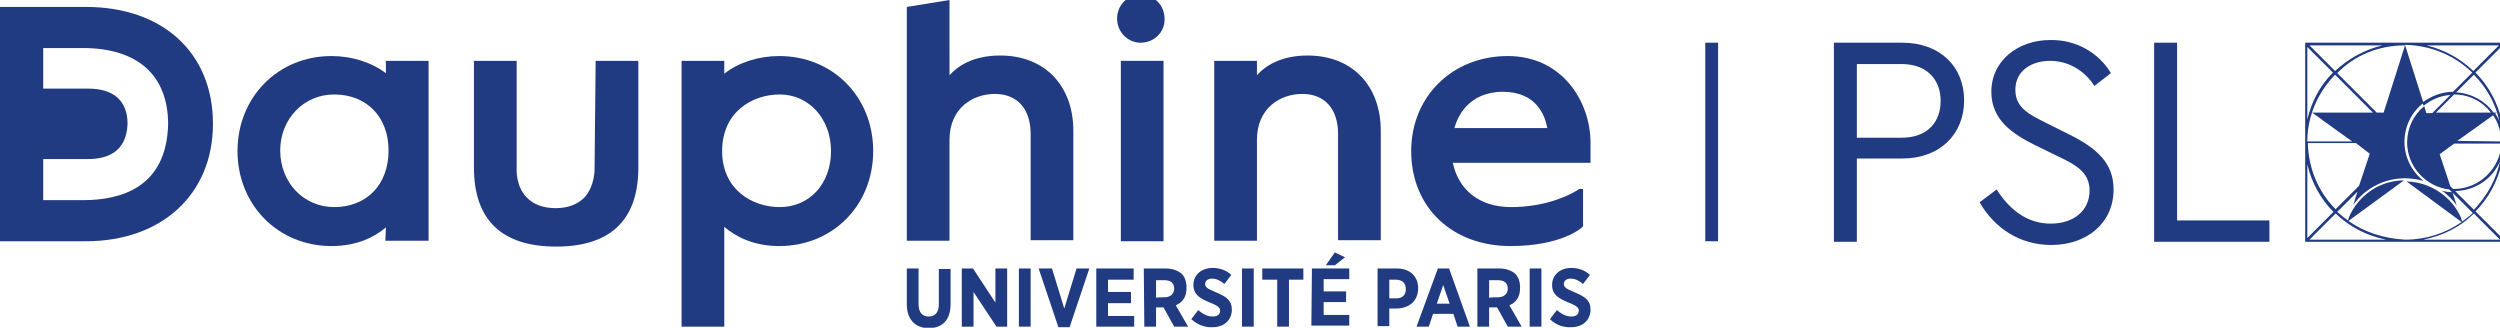 <?xml version="1.0" encoding="utf-8"?>
<!-- Generator: Adobe Illustrator 23.0.4, SVG Export Plug-In . SVG Version: 6.00 Build 0)  -->
<svg version="1.1" id="Calque_1" xmlns="http://www.w3.org/2000/svg" xmlns:xlink="http://www.w3.org/1999/xlink" x="0px" y="0px"
	 viewBox="0 0 468.4 61.4" style="enable-background:new 0 0 468.4 61.4;" xml:space="preserve" aria-hidden="true" focusable="false">
<style type="text/css">
	.st-blue{fill:#213B83;}
</style>
<g>
	<path class="st-blue" d="M169.9,57v-6.7h2.2V57c0,1.5,0.7,2.3,1.9,2.3s1.9-0.8,1.9-2.2v-6.7h2.2V57c0,3-1.6,4.5-4.2,4.5
		C171.5,61.4,169.9,59.9,169.9,57"/>
</g>
<polygon class="st-blue" points="180.2,50.3 182.3,50.3 186.5,56.7 186.5,50.3 188.7,50.3 188.7,61.2 186.7,61.2 182.4,54.7 182.4,61.2 
	180.2,61.2 "/>
<rect x="190.9" y="50.3" class="st-blue" width="2.2" height="10.9"/>
<polygon class="st-blue" points="194.6,50.3 197.1,50.3 199.4,57.8 201.7,50.3 204.1,50.3 200.4,61.3 198.3,61.3 "/>
<polygon class="st-blue" points="205.4,50.3 212.4,50.3 212.4,52.4 207.6,52.4 207.6,54.7 211.9,54.7 211.9,56.8 207.6,56.8 207.6,59.2 
	212.5,59.2 212.5,61.2 205.4,61.2 "/>
<g>
	<path class="st-blue" d="M218.2,55.7c1.1,0,1.8-0.7,1.8-1.6v0c0-1.1-0.7-1.6-1.8-1.6h-1.6v3.3C216.5,55.7,218.2,55.7,218.2,55.7z
		 M214.3,50.3h4.1c1.3,0,2.3,0.4,3,1c0.6,0.6,0.9,1.5,0.9,2.5V54c0,1.7-0.8,2.7-2,3.2l2.3,4H220l-2-3.6h-1.4v3.6h-2.2L214.3,50.3
		L214.3,50.3z"/>
	<path class="st-blue" d="M223.2,59.8l1.3-1.7c0.7,0.6,1.6,1.2,2.7,1.2c0.9,0,1.4-0.4,1.4-1.1v0c0-0.5-0.3-0.9-1.9-1.5
		c-1.9-0.8-3.1-1.5-3.1-3.3v0c0-1.9,1.5-3.2,3.6-3.2c1.3,0,2.5,0.4,3.5,1.3l-1.3,1.7c-0.7-0.6-1.5-1-2.3-1c-0.8,0-1.3,0.4-1.3,1v0
		c0,0.6,0.4,0.9,2.1,1.6c1.9,0.8,2.9,1.5,2.9,3.2v0c0,2-1.5,3.3-3.6,3.3C225.9,61.4,224.4,60.9,223.2,59.8"/>
</g>
<rect x="232.7" y="50.3" class="st-blue" width="2.2" height="10.9"/>
<polygon class="st-blue" points="239.3,52.4 236.5,52.4 236.5,50.3 244.2,50.3 244.2,52.4 241.5,52.4 241.5,61.2 239.3,61.2 "/>
<path class="st-blue" d="M250.1,47.3l1.9,0.9l-1.9,1.5h-1.7L250.1,47.3z M245.8,50.3h7v2H248v2.3h4.2v2H248v2.4h4.8v2h-7.1L245.8,50.3
	L245.8,50.3z"/>
<g>
	<path class="st-blue" d="M261.6,55.9c1.2,0,1.8-0.7,1.8-1.7v0c0-1.1-0.6-1.8-1.9-1.8h-1.2v3.5H261.6z M258.1,50.3h3.6
		c2.4,0,4,1.4,4,3.7v0c0,2.5-1.8,3.8-4.1,3.8h-1.3v3.3h-2.2L258.1,50.3L258.1,50.3z"/>
</g>
<path class="st-blue" d="M271.6,56.9l-1.2-3.5l-1.2,3.5H271.6z M269.4,50.3h2.1l3.9,10.9h-2.3l-0.8-2.4h-3.8l-0.8,2.4h-2.3L269.4,50.3z"
	/>
<g>
	<path class="st-blue" d="M280.7,55.7c1.1,0,1.8-0.7,1.8-1.6v0c0-1.1-0.7-1.6-1.8-1.6H279v3.3C279,55.7,280.7,55.7,280.7,55.7z
		 M276.8,50.3h4.1c1.3,0,2.3,0.4,3,1c0.6,0.6,0.9,1.5,0.9,2.5V54c0,1.7-0.8,2.7-2,3.2l2.3,4h-2.6l-2-3.6H279v3.6h-2.2L276.8,50.3
		L276.8,50.3z"/>
</g>
<rect x="286.6" y="50.3" class="st-blue" width="2.2" height="10.9"/>
<g>
	<path class="st-blue" d="M290.4,59.8l1.3-1.7c0.7,0.6,1.6,1.2,2.7,1.2c0.9,0,1.4-0.4,1.4-1.1v0c0-0.5-0.3-0.9-1.9-1.5
		c-1.9-0.8-3.1-1.5-3.1-3.3v0c0-1.9,1.5-3.2,3.6-3.2c1.3,0,2.5,0.4,3.5,1.3l-1.3,1.7c-0.7-0.6-1.5-1-2.3-1c-0.8,0-1.3,0.4-1.3,1v0
		c0,0.6,0.4,0.9,2.1,1.6c1.9,0.8,2.9,1.5,2.9,3.2v0c0,2-1.5,3.3-3.6,3.3C293,61.4,291.5,60.9,290.4,59.8"/>
	<path class="st-blue" d="M368,18.8c0,6.3-4.5,10.9-11.6,10.9h-8.5v15.6h-4.3V8h12.8C363.5,8,368,12.5,368,18.8 M347.9,12v13.8h8.4
		c4.8,0,7.3-2.9,7.3-6.9c0-3.9-2.5-6.9-7.3-6.9C356.2,12,347.9,12,347.9,12z"/>
	<path class="st-blue" d="M395.5,13.7l-3.1,2.4c-1.9-3-5-4.7-8.3-4.7c-3.4,0-6.5,1.8-6.5,5.4c0,3.4,2.5,4.6,5.9,6.3l4,2
		c5.3,2.6,8.5,5.4,8.5,10.4c0,6.3-5,10.4-11.7,10.4c-5.8,0-10.6-3.1-13.4-8l3.2-2.4c2.2,3.5,5.5,6.4,10.1,6.4c4.3,0,7.3-2.4,7.3-6.2
		c0-3.4-2.5-4.8-6.1-6.5l-4.1-2c-4.2-2.1-8.2-4.7-8.2-10c0-5.9,5.1-9.7,11-9.7C389.1,7.4,393.3,10,395.5,13.7"/>
</g>
<polygon class="st-blue" points="403.6,8 403.6,45.3 425.2,45.3 425.2,41.3 407.9,41.3 407.9,8 "/>
<rect x="319.5" y="8" class="st-blue" width="2.4" height="37.2"/>
<g>
	<path class="st-blue" d="M62.6,38.8c-5.7,0-10.1-4.6-10.1-10.6c0-5.9,4.4-10.5,10.1-10.5c6.1,0,10.2,4.2,10.2,10.5
		C72.8,34.6,68.7,38.8,62.6,38.8 M72.4,13.8c-2.7-2.1-6.4-3.3-10.3-3.3c-10,0-17.6,7.7-17.6,17.8c0,10.1,7.6,17.8,17.6,17.8
		c4.8,0,8.1-1.7,10.2-3.5l-0.1,2.5h8.1V11.4h-8V13.8z"/>
	<path class="st-blue" d="M111.4,31.6c0,0,0.1,3.2-1.9,5.4c-1.3,1.3-3.1,2-5.4,2c-2.3,0-4.2-0.7-5.4-2c-2.1-2.1-1.9-5.3-1.9-5.4V11.4h-8
		v20c0,9.8,5.2,14.8,15.4,14.8s15.4-5,15.4-14.8v-20h-8L111.4,31.6L111.4,31.6z"/>
	<path class="st-blue" d="M146.1,38.8c-5.2,0-10.8-3.3-10.8-10.5c0-7.3,5.6-10.6,10.8-10.6c5.5,0,9.6,4.6,9.6,10.6
		C155.7,34.4,151.7,38.8,146.1,38.8 M146,10.5c-3.9,0-7.6,1.2-10.3,3.3v-2.4h-8v49.8h8V42.5c2.1,1.8,5.4,3.6,10.3,3.6
		c10,0,17.6-7.6,17.6-17.8C163.6,18.1,156,10.5,146,10.5"/>
	<path class="st-blue" d="M187.4,10.4c-5.2,0-8.1,2.1-9.5,3.7V0l-8,1.3v43.8h8V26.2c0-5.9,4.3-8.6,8.5-8.6c4.2,0,6.7,2.8,6.7,7.5v19.9h8
		V24.5C201.1,16,195.7,10.4,187.4,10.4"/>
	<path class="st-blue" d="M213.7-1c-2.5,0-4.4,2-4.4,4.5c0,2.5,2,4.5,4.4,4.5c2.5,0,4.5-1.9,4.5-4.4C218.2,1,216.3-1,213.7-1"/>
</g>
<rect x="210" y="11.4" class="st-blue" width="8" height="33.8"/>
<g>
	<path class="st-blue" d="M245,10.4c-5.2,0-8.1,2.1-9.5,3.7v-2.7h-8v33.7h8V26.2c0-5.9,4.3-8.6,8.5-8.6c4.2,0,6.7,2.8,6.7,7.5v19.9h8
		V24.5C258.7,16,253.3,10.4,245,10.4"/>
	<path class="st-blue" d="M281.6,17.2c6.3,0,7.9,4.5,8.3,6.8h-17.4C273,22.1,275,17.2,281.6,17.2 M298,26.8c0-7.9-5.4-16.3-15.5-16.3
		c-10.4,0-18.1,7.6-18.1,17.8c0,10.5,7.6,17.8,18.6,17.8c9.6,0,13.3-3.4,13.4-3.5l0.2-0.2v-7h-0.6c-0.2,0-0.3,0.1-0.4,0.2
		c-1.6,1-6,3.2-12.5,3.2c-5.8,0-9.8-3.1-10.9-8.3H298V26.8z"/>
	<path class="st-blue" d="M15.6,37.5H8.1v-7.7h8.4c3.3,0,7.2-1.1,7.4-6.6c0-4.3-2.6-6.6-7.4-6.6H8.1V9h7.4c10.3,0,16,5.1,16,14.3
		C31.2,35.1,22.7,37.5,15.6,37.5 M16.1,1.3H0v43.9h16.1c14.2,0,23.8-8.8,23.8-22C39.9,9.9,30.5,1.3,16.1,1.3"/>
	<path class="st-blue" d="M467.2,21.5C467.2,21.5,467.2,21.4,467.2,21.5C467.2,21.5,467.2,21.5,467.2,21.5L467.2,21.5L467.2,21.5z"/>
	<path class="st-blue" d="M468.7,22.5c-0.8-3.4-2.5-6.5-4.9-8.9l4.9-4.9V22.5z M468.7,44.5l-4.9-4.9c2.4-2.4,4.1-5.5,4.9-8.9V44.5z
		 M454,44.9c3.7-0.7,7-2.4,9.5-4.9l4.9,4.9H454z M440,41.4l10.4-7.6c-4.6,0-8.6,2.9-10.3,6.9l-0.2,0.6c-0.7-0.5-1.3-1-2-1.6l3.8-3.8
		l-0.8,2.5c2.1-3,5.7-5,9.7-5c1.2,0,2.4,0.2,3.5,0.5c-2.2-1.7-3.6-4.4-3.6-7.3c0-2.9,1.3-5.5,3.4-7.2l0.1,0.2l0,0l0.1,0.2
		c1.4-1.1,3.1-1.9,5-2l-3.4,3.4h-1.1l-0.4-1.3c-2,1.6-3.2,4.1-3.2,6.8c0,4.5,3.5,8.3,7.9,8.8l0.5,0.5c-0.7,0-1.3-0.1-1.9-0.3
		c1.1,0.8,2,1.7,2.8,2.8l-0.8-2.4l0,0l3.8,3.8c-0.6,0.6-1.3,1.1-2,1.6l-0.2-0.7c-1.7-3.9-5.7-6.7-10.2-6.8l10.3,7.6
		c-3,2.1-6.6,3.3-10.5,3.3C446.6,44.7,443,43.5,440,41.4 M432.7,44.9l4.9-4.9c2.6,2.5,5.9,4.2,9.5,4.9H432.7z M432.3,30.8
		c0.8,3.4,2.5,6.5,4.9,8.9l-4.9,4.9V30.8z M432.3,8.8l4.8,4.8c-2.4,2.4-4,5.4-4.8,8.8V8.8z M446.4,8.5c-3.4,0.8-6.4,2.5-8.9,4.8
		l-4.8-4.8H446.4z M444,28.8l-2,6l-4.4,4.4c-3.2-3.2-5.1-7.6-5.2-12.4h9L444,28.8z M433.2,21.1l7.5,5.4h-8.4c0-4.8,2-9.2,5.2-12.5
		l7.1,7.1C444.6,21.1,433.2,21.1,433.2,21.1z M450.6,8.5l-4,12.6h-1.3l-7.4-7.4C441.1,10.4,445.6,8.5,450.6,8.5
		C450.5,8.5,450.6,8.5,450.6,8.5 M463.2,13.6l-3.6,3.6c-2.1,0-4,0.8-5.6,1.9l-3.4-10.7C455.5,8.5,459.9,10.4,463.2,13.6 M467.5,21.3
		l-0.3,0.2c-0.1-0.1-0.2-0.3-0.3-0.4v0c0.1,0.1,0.2,0.3,0.3,0.4L467.5,21.3l0.3-0.2h-0.5h-0.1c-1.6-2.2-4.1-3.6-7-3.8l3.3-3.3
		c2.4,2.4,4.1,5.4,4.8,8.8C468.1,22.2,467.8,21.7,467.5,21.3 M467.2,21.4C467.2,21.5,467.2,21.5,467.2,21.4l0,0.1L467.2,21.4
		C467.2,21.5,467.2,21.5,467.2,21.4 M460.4,26.4l6.7-4.8l0,0l0,0c1,1.4,1.5,3.1,1.5,4.9L460.4,26.4L460.4,26.4z M456.4,21.1l3.4-3.4
		c2.8,0,5.3,1.3,6.9,3.4C466.6,21.1,456.4,21.1,456.4,21.1z M468.4,30.2c-0.7,3.5-2.5,6.6-4.9,9.1l-3.5-3.5
		C463.8,35.7,467,33.5,468.4,30.2 M459.8,35.4c-0.1,0-0.2,0-0.2,0l-0.5-0.5l-2-6l2.7-2h8.9C468.4,31.6,464.5,35.4,459.8,35.4
		 M468.2,8.5l-4.8,4.8c-2.4-2.3-5.4-4-8.8-4.8H468.2z M431.9,8v18.6l0,0l0,0v18.7h37.4V8H431.9z"/>
</g>
</svg>
